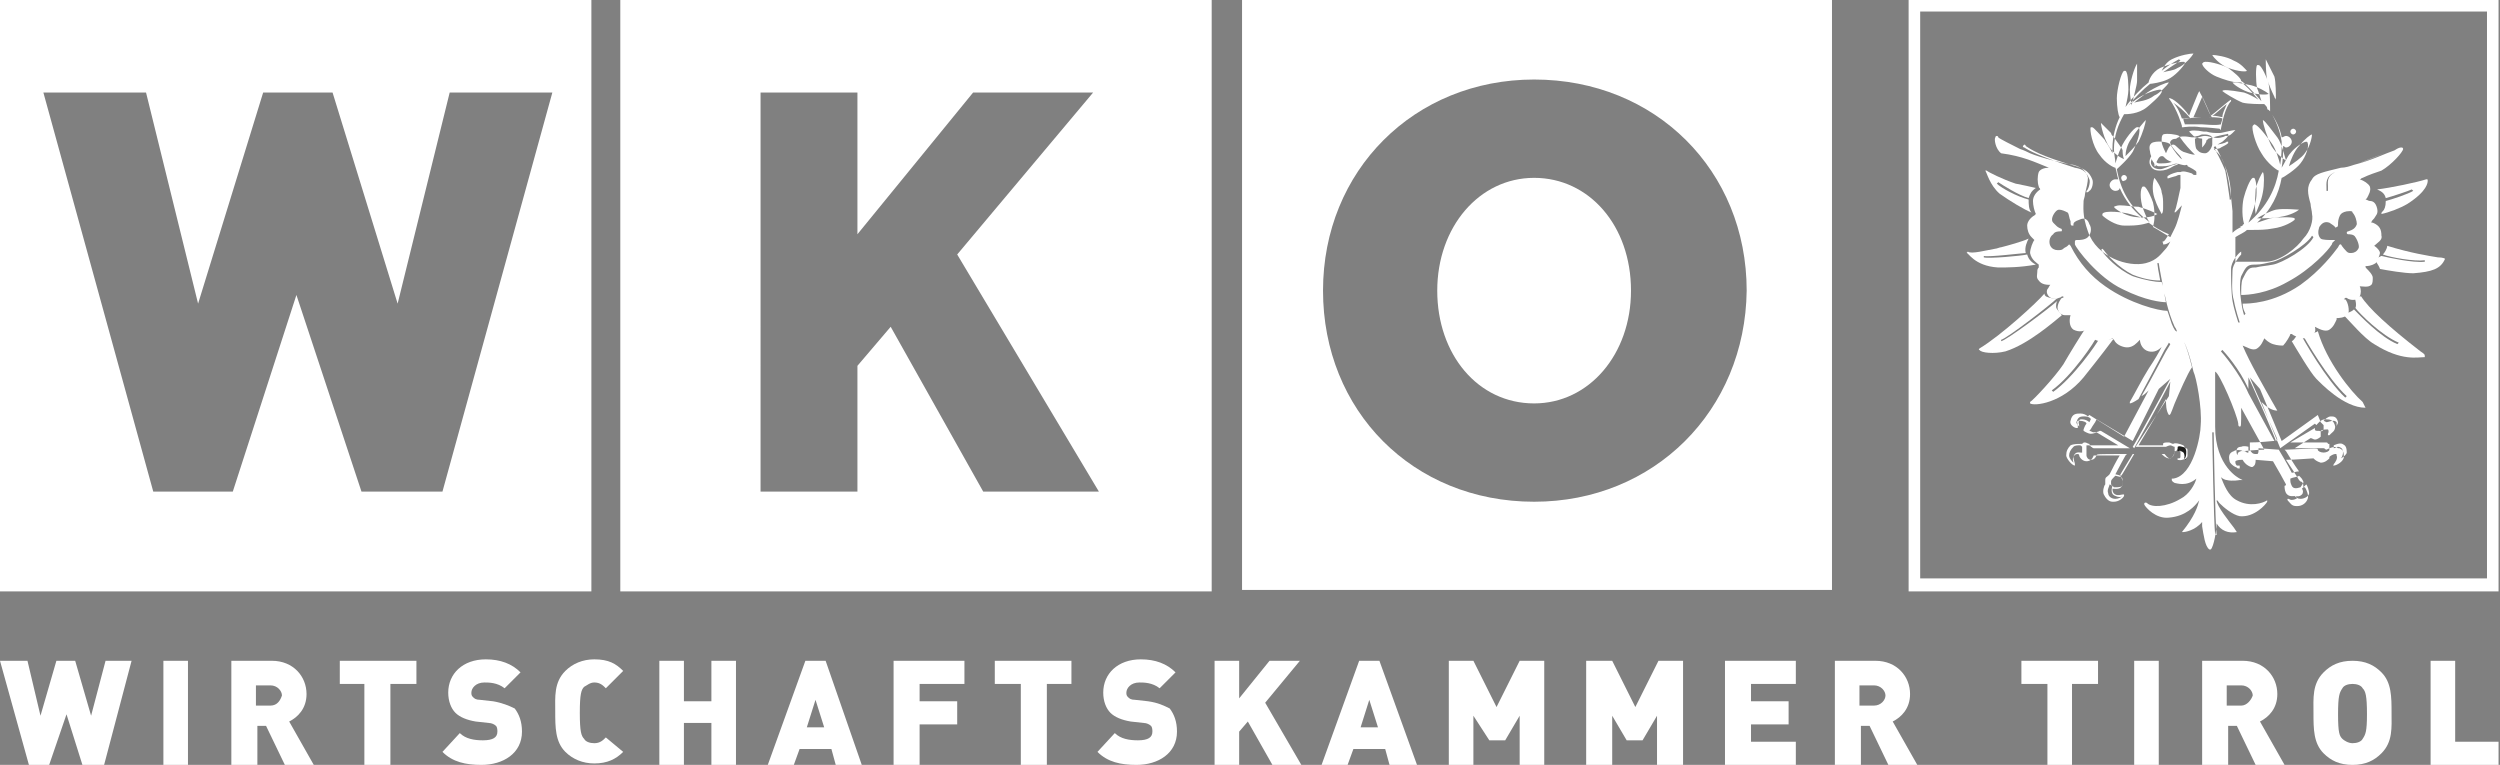 <?xml version="1.0" encoding="utf-8"?>
<!-- Generator: Adobe Illustrator 26.2.1, SVG Export Plug-In . SVG Version: 6.00 Build 0)  -->
<svg version="1.1" id="Ebene_1" xmlns="http://www.w3.org/2000/svg" xmlns:xlink="http://www.w3.org/1999/xlink" x="0px" y="0px"
	 viewBox="0 0 172.9 52.9" enable-background="new 0 0 172.9 52.9" xml:space="preserve">
<rect x="0" y="0" width="172.9" height="52.9" fill="#808080" stroke="none"/>
<g>
	<polygon fill="#FFFFFF" points="6.3,49.5 5.2,45.7 3.9,45.7 2.8,49.5 1.9,45.7 0,45.7 2,52.9 3.4,52.9 4.6,49.4 5.7,52.9 7.2,52.9 
		9.1,45.7 7.3,45.7 	"/>
	<polygon fill="#FFFFFF" points="11.3,52.9 13,52.9 13,45.7 11.3,45.7 	"/>
	<path fill="#FFFFFF" d="M18.7,48.8h-1v-1.4h1c0.5,0,0.8,0.4,0.8,0.7C19.4,48.4,19.2,48.8,18.7,48.8L18.7,48.8z M20,49.9
		c0.6-0.3,1.2-0.9,1.2-1.9c0-1.2-0.9-2.3-2.4-2.3H16v7.2h1.8v-2.7h0.6l1.3,2.7h2L20,49.9L20,49.9z"/>
	<polygon fill="#FFFFFF" points="23.5,47.3 25.2,47.3 25.2,52.9 27,52.9 27,47.3 28.8,47.3 28.8,45.7 23.5,45.7 	"/>
	<path fill="#FFFFFF" d="M34.1,48.5l-0.9-0.1c-0.3,0-0.4-0.1-0.5-0.2c-0.1-0.1-0.1-0.2-0.1-0.3c0-0.3,0.3-0.7,0.9-0.7
		c0.3,0,0.9,0,1.4,0.4l1.1-1.1c-0.6-0.6-1.4-0.9-2.4-0.9c-1.6,0-2.6,1-2.6,2.3c0,0.6,0.2,1.1,0.5,1.4c0.3,0.3,0.8,0.5,1.4,0.6
		l0.9,0.1c0.2,0,0.4,0.1,0.5,0.2c0.1,0.1,0.1,0.3,0.1,0.4c0,0.4-0.3,0.6-1,0.6c-0.6,0-1.2-0.1-1.6-0.5L30.6,52
		c0.7,0.7,1.6,0.9,2.7,0.9c1.5,0,2.8-0.8,2.8-2.3c0-0.7-0.2-1.2-0.5-1.6C35.2,48.8,34.7,48.6,34.1,48.5L34.1,48.5z"/>
	<path fill="#FFFFFF" d="M41.1,47.2c0.4,0,0.6,0.2,0.8,0.4l1.2-1.2c-0.5-0.5-1-0.8-2-0.8c-0.8,0-1.5,0.3-2,0.8
		c-0.8,0.8-0.7,1.8-0.7,2.8c0,1.1,0,2.1,0.7,2.8c0.5,0.5,1.2,0.8,2,0.8c0.9,0,1.5-0.3,2-0.8l-1.2-1c-0.2,0.2-0.4,0.4-0.8,0.4
		c-0.3,0-0.6-0.1-0.7-0.3c-0.2-0.2-0.3-0.5-0.3-1.8s0.1-1.6,0.3-1.8C40.6,47.4,40.8,47.2,41.1,47.2L41.1,47.2z"/>
	<polygon fill="#FFFFFF" points="49.2,48.5 47.3,48.5 47.3,45.7 45.6,45.7 45.6,52.9 47.3,52.9 47.3,50 49.2,50 49.2,52.9 
		50.9,52.9 50.9,45.7 49.2,45.7 	"/>
	<path fill="#FFFFFF" d="M55.8,50.3l0.6-1.9l0.6,1.9H55.8L55.8,50.3z M57.1,45.7h-1.4l-2.6,7.2h1.8l0.4-1.1h2.2l0.3,1.1h1.8
		L57.1,45.7L57.1,45.7z"/>
	<polygon fill="#FFFFFF" points="61.8,52.9 63.6,52.9 63.6,50.1 66.2,50.1 66.2,48.5 63.6,48.5 63.6,47.3 66.7,47.3 66.7,45.7 
		61.8,45.7 	"/>
	<polygon fill="#FFFFFF" points="68.8,47.3 70.6,47.3 70.6,52.9 72.4,52.9 72.4,47.3 74.1,47.3 74.1,45.7 68.8,45.7 	"/>
	<path fill="#FFFFFF" d="M79.4,48.5l-0.9-0.1c-0.3,0-0.4-0.1-0.5-0.2c-0.1-0.1-0.1-0.2-0.1-0.3c0-0.3,0.3-0.7,0.9-0.7
		c0.3,0,0.9,0,1.4,0.4l1.1-1.1c-0.6-0.6-1.4-0.9-2.4-0.9c-1.6,0-2.6,1-2.6,2.3c0,0.6,0.2,1.1,0.5,1.4c0.3,0.3,0.8,0.5,1.4,0.6
		l0.9,0.1c0.2,0,0.4,0.1,0.5,0.2c0.1,0.1,0.1,0.3,0.1,0.4c0,0.4-0.3,0.6-1,0.6c-0.6,0-1.2-0.1-1.6-0.5L75.9,52
		c0.7,0.7,1.6,0.9,2.7,0.9c1.5,0,2.8-0.8,2.8-2.3c0-0.7-0.2-1.2-0.5-1.6C80.5,48.8,80.1,48.6,79.4,48.5L79.4,48.5z"/>
	<polygon fill="#FFFFFF" points="89.9,45.7 87.8,45.7 85.7,48.3 85.7,45.7 84,45.7 84,52.9 85.7,52.9 85.7,50.6 86.3,49.9 88,52.9 
		90,52.9 87.5,48.6 	"/>
	<path fill="#FFFFFF" d="M94.1,50.3l0.6-1.9l0.6,1.9H94.1L94.1,50.3z M95.4,45.7H94l-2.6,7.2h1.8l0.4-1.1h2.2l0.3,1.1H98L95.4,45.7
		L95.4,45.7z"/>
	<polygon fill="#FFFFFF" points="103.5,48.9 101.9,45.7 100.2,45.7 100.2,52.9 101.9,52.9 101.9,49.5 103,51.2 104.1,51.2 
		105.1,49.5 105.1,52.9 106.8,52.9 106.8,45.7 105.1,45.7 	"/>
	<polygon fill="#FFFFFF" points="113.1,48.9 111.5,45.7 109.7,45.7 109.7,52.9 111.5,52.9 111.5,49.5 112.5,51.2 113.6,51.2 
		114.6,49.5 114.6,52.9 116.4,52.9 116.4,45.7 114.7,45.7 	"/>
	<polygon fill="#FFFFFF" points="119.3,52.9 124.2,52.9 124.2,51.3 121.1,51.3 121.1,50.1 123.7,50.1 123.7,48.5 121.1,48.5 
		121.1,47.3 124.2,47.3 124.2,45.7 119.3,45.7 	"/>
	<path fill="#FFFFFF" d="M129.6,48.8h-1v-1.4h1c0.5,0,0.8,0.4,0.8,0.7C130.4,48.4,130.1,48.8,129.6,48.8L129.6,48.8z M130.9,49.9
		c0.6-0.3,1.2-0.9,1.2-1.9c0-1.2-0.9-2.3-2.4-2.3h-2.8v7.2h1.8v-2.7h0.6l1.3,2.7h2L130.9,49.9L130.9,49.9z"/>
	<polygon fill="#FFFFFF" points="139.8,47.3 141.6,47.3 141.6,52.9 143.3,52.9 143.3,47.3 145.1,47.3 145.1,45.7 139.8,45.7 	"/>
	<polygon fill="#FFFFFF" points="147.6,52.9 149.3,52.9 149.3,45.7 147.6,45.7 	"/>
	<path fill="#FFFFFF" d="M155,48.8h-1v-1.4h1c0.5,0,0.8,0.4,0.8,0.7C155.7,48.4,155.4,48.8,155,48.8L155,48.8z M156.3,49.9
		c0.6-0.3,1.2-0.9,1.2-1.9c0-1.2-0.9-2.3-2.4-2.3h-2.8v7.2h1.8v-2.7h0.6l1.3,2.7h2L156.3,49.9L156.3,49.9z"/>
	<path fill="#FFFFFF" d="M163.4,51.1c-0.1,0.2-0.4,0.3-0.7,0.3s-0.6-0.2-0.7-0.3c-0.2-0.2-0.3-0.4-0.3-1.7s0.1-1.5,0.3-1.8
		c0.1-0.2,0.4-0.3,0.7-0.3s0.6,0.1,0.7,0.3c0.2,0.2,0.3,0.5,0.3,1.8C163.7,50.6,163.6,50.8,163.4,51.1L163.4,51.1z M164.7,46.5
		c-0.5-0.5-1.1-0.8-2-0.8s-1.5,0.3-2,0.8c-0.8,0.8-0.7,1.8-0.7,2.8c0,1.1,0,2.1,0.7,2.8c0.5,0.5,1.1,0.8,2,0.8s1.5-0.3,2-0.8
		c0.8-0.8,0.7-1.8,0.7-2.8C165.4,48.2,165.4,47.2,164.7,46.5L164.7,46.5z"/>
	<polygon fill="#FFFFFF" points="169.8,45.7 168.1,45.7 168.1,52.9 172.8,52.9 172.8,51.3 169.8,51.3 	"/>
	<g>
		<g>
			<defs>
				<rect id="SVGID_1_" width="172.8" height="52.9"/>
			</defs>
			<clipPath id="SVGID_00000068664459333429224670000006987375871252432570_">
				<use xlink:href="#SVGID_1_"  overflow="visible"/>
			</clipPath>
			<path clip-path="url(#SVGID_00000068664459333429224670000006987375871252432570_)" fill="#1D1D1B" d="M151,31.3
				c0.1,0.1,0.1,0.4,0,0.5l0,0c0.1,0,0.2,0,0.2-0.1s0.1-0.2,0.1-0.4c0-0.1-0.1-0.3-0.1-0.3c-0.2-0.1-0.5-0.2-0.6-0.1l0,0
				c0,0.1,0,0.2,0,0.3h0.1C150.7,31.1,150.9,31.2,151,31.3L151,31.3z"/>
		</g>
		<g>
			<defs>
				<rect id="SVGID_00000039835288714628432750000013496655904086800044_" width="172.8" height="52.9"/>
			</defs>
			<clipPath id="SVGID_00000031885622210374761510000012119582962721621671_">
				<use xlink:href="#SVGID_00000039835288714628432750000013496655904086800044_"  overflow="visible"/>
			</clipPath>
			<path clip-path="url(#SVGID_00000031885622210374761510000012119582962721621671_)" fill="#FFFFFF" d="M172,40h-39.2V0.8H172V40
				L172,40z M132,0v40.9h40.8V0H132L132,0z"/>
		</g>
	</g>
	<path fill="#FFFFFF" d="M30.6,34H25l-4.5-13.6L16.1,34h-5.5L3,6.4h7.1L13.7,21l4.5-14.6H23L27.5,21l3.6-14.6h7.1L30.6,34L30.6,34z
		 M0,0v40.9h40.9V0H0L0,0z"/>
	<path fill="#FFFFFF" d="M68,34l-6.4-11.4l-2.3,2.7V34h-6.7V6.4h6.7v9.8l8-9.8h8.3l-9.4,11.2L76,34H68L68,34z M42.9,0v40.9h40.9V0
		H42.9L42.9,0z"/>
	<path fill="#FFFFFF" d="M106.1,34.7c-8.4,0-14.6-6.3-14.6-14.6s6.3-14.6,14.6-14.6c8.4,0,14.7,6.3,14.7,14.6
		C120.7,28.4,114.4,34.7,106.1,34.7L106.1,34.7z M85.9,0v40.8h40.8V0H85.9L85.9,0z"/>
	<path fill="#FFFFFF" d="M106.1,27.9c3.8,0,6.7-3.4,6.7-7.8c0-4.5-2.9-7.8-6.7-7.8c-3.8,0-6.7,3.4-6.7,7.8S102.2,27.9,106.1,27.9
		L106.1,27.9z"/>
	<path fill="#FFFFFF" d="M164.4,13.1c0.2,0.1,0.5,0.2,0.6,0.6c0.4-0.1,1.6-0.5,1.8-0.6l0.1,0.1c-0.3,0.2-1.5,0.6-1.9,0.7
		c0,0.4-0.1,0.6-0.2,0.7c-0.1,0.1-0.1,0.1-0.1,0.2c0.5-0.1,1.3-0.4,1.8-0.7c1.4-0.9,1.4-1.5,1.4-1.6s0-0.1-0.1-0.1l0,0l0,0
		C167.2,12.6,165.3,13,164.4,13.1C164.4,13,164.4,13,164.4,13.1L164.4,13.1z"/>
	<path fill="#FFFFFF" d="M167.4,24.3c-2.2-1.7-3.6-3-4.1-3.8c-0.2,0-0.3,0-0.5-0.1c0.1,0.3,0.2,0.7,0.1,0.9c0.3,0.4,1.8,1.9,3,2.4
		l-0.1,0.1c-1.2-0.5-2.6-2-3-2.4c-0.2,0.2-0.6,0.3-0.8,0.3c0.5,0.5,1.5,1.7,2.2,2.1c1.9,1.2,3,0.9,3.5,0.9l0,0l0,0
		C167.7,24.5,167.7,24.5,167.4,24.3L167.4,24.3z"/>
	<path fill="#FFFFFF" d="M160.3,22.9c-0.1,0.1-0.3,0.1-0.4,0.2c-0.3,0.1-0.6-0.1-0.8-0.2c0.4,0.7,1.9,3.3,3.2,4.5l-0.1,0.1
		c-1.3-1.2-2.9-4-3.2-4.6c-0.1,0.2-0.3,0.6-0.5,0.7c0.3,0.5,1.3,2.2,1.7,2.6c0.3,0.3,1.9,2,3.4,2l0,0l0,0c0,0,0,0-0.2-0.4
		C162.6,27.1,160.9,25,160.3,22.9L160.3,22.9z"/>
	<path fill="#FFFFFF" d="M164.8,17.6c0.5,0.2,2.2,0.5,2.9,0.4v0.1c-0.8,0.1-2.6-0.3-3-0.4c-0.2,0.1-0.4,0.2-0.5,0.2
		c0.1,0.2,0.3,0.4,0.4,0.7c0.5,0.1,1.7,0.3,2.3,0.3c1.3-0.1,1.9-0.3,2.2-1l0,0l0,0c0,0-0.1-0.1-0.5-0.1c-0.6-0.1-1.9-0.3-3.5-0.8
		C165.1,17.2,164.9,17.5,164.8,17.6L164.8,17.6z"/>
	<path fill="#FFFFFF" d="M138.3,13.4c0.7,0.5,1.7,1.1,2.2,1.3c-0.2-0.2-0.2-0.6-0.2-0.9l0,0c-0.8-0.2-1.9-0.8-2.2-1.1l0.1-0.1
		c0.3,0.2,1.4,0.9,2.1,1.1c0.1-0.3,0.2-0.5,0.5-0.7c-0.4-0.1-0.9-0.2-1.4-0.3c-0.9-0.3-1.9-0.8-2-0.9l0,0h-0.1l0,0
		C137.4,11.9,137.6,12.8,138.3,13.4L138.3,13.4z"/>
	<path fill="#FFFFFF" d="M138.2,18.5c0.6,0,1.5,0,2.6-0.2c-0.2-0.1-0.5-0.3-0.6-0.7c-0.4,0.1-2.7,0.3-3,0.2v-0.1
		c0.3,0.1,2.7-0.2,2.9-0.2c-0.1-0.4,0.1-0.8,0.2-1c-0.4,0.2-1.5,0.5-1.9,0.6c-0.1,0-0.3,0.1-0.4,0.1c-0.6,0.1-1.7,0.4-1.9,0.2l0,0
		l-0.1,0.1l0,0C136.1,17.4,136.5,18.4,138.2,18.5L138.2,18.5z"/>
	<path fill="#FFFFFF" d="M144.1,26.1c1.2-1.5,1.8-2.3,2.1-2.7c-0.3,0.1-0.7,0.1-1,0c-0.2,0.4-1.8,2.7-3.2,3.7l-0.1-0.1
		c1.4-1,3-3.4,3.1-3.7c-0.2-0.1-0.4-0.3-0.7-0.7c-0.4,0.6-1.2,1.9-1.6,2.6c-0.6,0.9-2.1,2.5-2.3,2.6l0,0v0.1l0,0
		C140.7,28.1,142.6,27.9,144.1,26.1L144.1,26.1z"/>
	<path fill="#FFFFFF" d="M151,10.5c-0.2-0.1-0.3-0.2-0.4-0.3c-0.1-0.1-0.2-0.2-0.3-0.2l0,0c-0.3,0-0.4,0.4-0.5,0.6l0,0
		c-0.1-0.2-0.3-0.6-0.3-0.8c0-0.3,0-0.4,0.1-0.5c0.2-0.1,1,0,1.1,0.1c0.4,0.6,0.8,1,1.1,1.3C151.6,10.7,151.3,10.6,151,10.5
		L151,10.5z M155,17.6c-0.1,0.1-0.6,0.7-0.6,1.1c0,0.5-0.1,1.5,0.1,2.1c0.1,0.6,0.4,1.5,0.4,1.5h-0.1c0,0-0.3-0.9-0.4-1.5
		c-0.1-0.6-0.1-1.7-0.1-2.2s0.5-1.1,0.7-1.2L155,17.6L155,17.6z M164.9,10.6c0,0-1.2,0.5-1.8,0.7c-0.1,0-0.2,0.1-0.3,0.1
		c-0.4,0.1-0.7,0.2-1.3,0.5s-0.5,0.7-0.5,1c0,0.1,0,0.2,0,0.3h-0.1c0-0.1,0-0.1,0-0.2c0-0.3-0.1-0.8,0.6-1.1
		c0.6-0.3,0.9-0.4,1.3-0.5c0.1,0,0.2-0.1,0.3-0.1C163.6,11.1,164.9,10.6,164.9,10.6L164.9,10.6L164.9,10.6z M155,19.1
		c0.3-0.6,0.4-0.8,0.9-0.8h0.1c0.4,0,0.7-0.1,1.2-0.2s2.3-1.1,2.7-1.8l0.1,0.1c-0.4,0.8-2.2,1.8-2.8,1.9c-0.5,0.1-0.8,0.1-1.2,0.2
		h-0.1c-0.4,0-0.5,0.2-0.8,0.8c-0.1,0.2-0.1,0.7-0.1,1.1c0.5,0,1.8-0.1,3.2-0.9c1.7-0.9,2.9-2.3,3-2.5c0.1-0.1,0.1-0.2,0.1-0.2
		l0.2-0.2h-0.2c-0.2,0-0.7,0-0.8-0.1c-0.2-0.2-0.2-0.5-0.1-0.8c0.2-0.3,0.4-0.4,0.7-0.3c0.3,0.2,0.3,0.2,0.4,0.3c0,0.1,0.1,0,0.1,0
		c0.1,0,0.1-0.1,0.1-0.3s0.1-0.5,0.2-0.6c0.1-0.1,0.3-0.2,0.6-0.2l0,0c0.1,0,0.2,0,0.2,0.1c0.2,0.2,0.3,0.6,0.3,0.8
		c-0.1,0.3-0.3,0.4-0.6,0.5c0,0-0.1,0-0.1,0.1s0.1,0.1,0.1,0.1c0.1,0,0.4,0,0.5,0.2c0.2,0.3,0.3,0.7,0.2,0.8
		c-0.1,0.2-0.3,0.3-0.5,0.3c-0.1,0-0.2,0-0.3-0.1c-0.3-0.3-0.4-0.5-0.4-0.5l0,0l0,0c-0.1,0-0.1,0-0.2,0.2c-0.3,0.4-1.2,1.6-2.6,2.6
		c-1.9,1.3-3.6,1.3-4,1.3c0,0.3,0.1,0.5,0.2,0.7l-0.1,0.1C155,21.2,154.8,19.7,155,19.1L155,19.1z M151.8,9.6c0,0,0.4-0.2,0.7-0.2
		c0.2,0,0.6,0.1,0.5,0.2c0,0,0,0.2,0,0.4c0,0.1-0.2,0.6-0.5,0.6c-0.4,0-0.5-0.2-0.6-0.3C151.8,10.1,151.8,9.6,151.8,9.6L151.8,9.6z
		 M153.1,10.2l0.1-0.1c0.1,0.1,0.6,1.1,0.8,1.7c0.2,0.6,0.3,1.2,0.3,2l0,0h-0.1v-0.1c-0.1-0.7-0.2-1.4-0.3-1.9
		C153.7,11.3,153.2,10.3,153.1,10.2L153.1,10.2z M153,29.9h0.1c0,0.6,0.1,6.2,0.2,7.1l0,0h-0.1C153.1,36.1,153,30.4,153,29.9
		L153,29.9z M154.8,31.3c0,0-0.1,0.1,0,0.2l-0.1-0.1c-0.1-0.4,0.1-0.5,0.3-0.5c0.2-0.1,0.5,0,0.5,0c0,0.1,0,0.2,0,0.4c0,0,0,0-0.1,0
		C155.2,31.1,154.9,31.2,154.8,31.3L154.8,31.3z M159.1,33.7L159.1,33.7L159.1,33.7c-0.3,0.1-0.5,0.1-0.6-0.1
		c-0.1-0.2-0.1-0.3-0.1-0.4v-0.1l0,0l0,0c0.2-0.1,0.5-0.1,0.6-0.2l0,0l0.1,0.1c0.1,0.1,0.1,0.1,0.2,0.3c0,0.1,0,0.1,0,0.1
		L159.1,33.7L159.1,33.7z M159.7,34.1c0,0.2-0.3,0.4-0.6,0.4c-0.2,0-0.3-0.1-0.4-0.2l0,0c0.1,0,0.3,0.1,0.5-0.1
		c0.1-0.1,0.1-0.3,0-0.4l0.3-0.3C159.6,33.6,159.7,34,159.7,34.1L159.7,34.1z M162,30.7L162,30.7c0.2,0.1,0.3,0.2,0.3,0.6
		c0,0.1-0.2,0.3-0.4,0.4c0.1-0.1,0.2-0.4,0.1-0.6c0-0.1-0.2-0.2-0.3-0.2s-0.2,0.1-0.3,0.1c0-0.1,0-0.1,0-0.2l0,0l0,0
		C161.4,30.8,161.8,30.6,162,30.7L162,30.7z M160.5,29.2L160.5,29.2l0.2,0.2l0,0c0,0.1,0,0.2,0,0.3c0,0-0.1,0.2-0.3,0.1
		c-0.2,0-0.3,0-0.3-0.1v-0.1l-1.7,1h0.2c0.1,0,1.7,0,1.8,0s0.1,0,0.2,0c0.1,0,0.2,0,0.3,0c0,0,0.1,0,0.1,0.1c0,0,0,0,0.1,0
		c0,0,0,0,0,0.1s0,0.2,0,0.3l0,0c0,0.1-0.2,0.2-0.4,0.2s-0.4-0.1-0.4-0.2s0-0.1-2.2,0H158l0.1,0.1c0,0,0.6,1,0.9,1.4
		c-0.2,0-0.4,0.1-0.5,0.1c-0.1-0.2-0.3-0.6-0.9-1.6l0,0l-1.4-0.1v0.1c0,0.1,0,0.3-0.1,0.3c0,0,0,0-0.1,0c-0.2,0-0.3-0.1-0.4-0.3l0,0
		c0,0,0-0.3,0-0.5c0.2,0,0.6,0,1.6-0.1h0.1l-1.8-3.3l0,0l0,0c-0.6-1.4-1.8-2.8-1.9-2.9l0.1-0.1c0.1,0.1,1.2,1.3,1.8,2.7v-0.8
		c0.4,0.8,1.9,4.3,1.9,4.4l0.1-0.1c0-0.1-1.5-3.3-1.9-4.3l0.7,0.8l1.5,3.6l2.5-1.8L160.5,29.2L160.5,29.2z M161.7,29.2
		c0,0.1-0.1,0.2-0.1,0.3c0-0.1,0-0.2,0-0.3c0,0-0.1-0.1-0.2-0.1c-0.2,0-0.4,0.1-0.5,0.1l-0.2-0.1c0.1-0.1,0.3-0.3,0.5-0.3
		C161.4,28.8,161.6,28.8,161.7,29.2L161.7,29.2z M151.4,9.1c0.1-0.1,0.5-0.1,1,0h0.2c0.3,0.1,0.6,0.1,0.9,0.1c0.2,0,0.8-0.2,1.1-0.2
		c-0.1,0.1-0.1,0.1-0.2,0.2c-0.2,0.2-0.3,0.2-0.4,0.2c0,0,0,0-0.1,0c-0.1,0.1-0.6,0.2-0.8,0.1c-0.1,0-0.1,0-0.2-0.1
		c-0.2-0.1-0.3-0.1-0.5-0.1h-0.1c-0.1,0-0.2,0.1-0.3,0.1s-0.2,0.1-0.3,0C151.6,9.3,151.4,9.1,151.4,9.1L151.4,9.1z M147.7,30.9h0.1
		c1.9,0,1.9,0,2,0l0,0l0,0l0,0c0,0,0.2-0.1,0.3-0.1s0.2,0.1,0.3,0.1l0,0c0,0.1,0,0.4,0,0.4l0,0c-0.1,0.2-0.1,0.3-0.3,0.4
		c-0.2,0-0.3-0.2-0.4-0.3l0,0h-2.1l0,0c-0.6,1-0.8,1.4-0.9,1.5l-0.4-0.1c0.2-0.4,0.7-1.3,0.7-1.3l0.1-0.1H147c-2,0-2,0-2,0.1
		c-0.1,0.2-0.2,0.3-0.4,0.3s-0.3-0.2-0.3-0.3l0,0c0-0.1,0-0.5,0-0.6v-0.1l0,0h0.1c0.1,0,0.2,0,0.2,0.1c0.1,0,0.1,0.1,0.2,0.1
		c0.1,0,2.1,0,2.2,0h0.3l-2-1.2h-0.1l0,0c0,0-0.1,0.1-0.4,0.1c-0.1,0-0.2-0.1-0.3-0.1c0.1-0.1,0.2-0.3,0.2-0.3l0,0l0,0l0.2-0.3l0,0
		L145,29l2.5,1.5l1.8-3.6l0.8-0.7c-0.4,0.8-2.5,4.6-2.6,4.7l0.1,0.1c0,0,2-3.6,2.5-4.6l-0.1,1L147.7,30.9L147.7,30.9z M146.8,33.5
		c0,0.2-0.3,0.2-0.5,0.2h-0.1l0,0l0,0l-0.2-0.2l0,0c0-0.1,0-0.1,0-0.2c0-0.1,0.1-0.2,0.2-0.3l0.1-0.1l0,0l0.4,0.1l0,0l0,0
		C146.7,33.1,146.9,33.2,146.8,33.5L146.8,33.5z M146.3,34.3c0.2,0.1,0.4,0.1,0.5,0c-0.1,0.1-0.3,0.2-0.5,0.2
		c-0.3,0-0.5-0.2-0.5-0.4c-0.1-0.2,0.1-0.5,0.1-0.6l0.2,0.1C146,33.9,146,34.2,146.3,34.3L146.3,34.3z M144,29c-0.1,0-0.2,0-0.2,0.1
		c-0.1,0.1,0,0.2,0,0.4c-0.1-0.1-0.2-0.2-0.2-0.3c0.1-0.3,0.2-0.4,0.5-0.4h0.1c0.2,0,0.4,0.1,0.4,0.2l-0.1,0.2
		C144.4,29.1,144.2,29,144,29L144,29z M144.5,13.2c-0.1,0.1-0.1,0.1-0.2,0.1v-0.1c0.1,0,0.3-0.6,0.2-0.8c-0.2-0.5-0.4-0.7-1-0.8
		c-2.5-0.8-3.2-1.2-3.5-1.4c0,0-0.1,0-0.1-0.1L140,10c0,0,0.1,0,0.1,0.1c0.3,0.2,1,0.7,3.5,1.4c0.6,0.2,0.9,0.4,1.1,0.9
		C144.8,12.6,144.7,13.1,144.5,13.2L144.5,13.2z M147.6,15c-0.7-0.1-1.4-0.6-1.4-0.7c0,0,0.2-0.1,0.4-0.1c0.4,0,0.9,0.1,1.3,0.1
		c0.7,0.2,1.1,0.4,1.3,0.5C148.9,15,148.4,15.1,147.6,15L147.6,15z M149.6,14.4c0,0.1,0,0.3-0.1,0.4c-0.1-0.2-0.3-0.5-0.5-1.1
		s-0.1-1.2,0-1.4c0.1,0.1,0.5,0.7,0.5,1c0.1,0.3,0.1,0.6,0.1,0.8C149.6,14.2,149.6,14.3,149.6,14.4L149.6,14.4z M146.7,12.3
		c0-0.1,0.1-0.2,0.2-0.2c0.1,0,0.2,0.1,0.2,0.2c0,0.1-0.1,0.2-0.2,0.2C146.8,12.6,146.7,12.4,146.7,12.3L146.7,12.3z M145.9,10.2
		c-0.4-0.6-0.6-1.5-0.6-1.7c0.1,0.1,0.5,0.5,0.7,0.7c0,0.1,0.1,0.2,0.2,0.3c0.2,0.3,0.6,0.8,0.6,0.9c0,0.1,0,0.4,0.1,0.6
		C146.6,10.9,146.2,10.6,145.9,10.2L145.9,10.2z M148.4,8.3c0,0.2-0.2,0.9-0.5,1.5c-0.2,0.3-0.7,0.8-0.9,1c0-0.3,0.1-0.8,0.4-1.2
		C147.7,9.1,148.3,8.4,148.4,8.3L148.4,8.3z M150,5.7c-0.1,0.2-0.7,0.8-1,0.9c-0.5,0.4-1.1,0.4-1.4,0.5c0.1-0.1,0.5-0.4,0.9-0.7
		C149.1,6,149.8,5.7,150,5.7L150,5.7z M147.8,5.6c0,0.3-0.3,1.3-0.3,1.4c0,0.1-0.1,0.2-0.1,0.3c0-0.2-0.1-0.7-0.1-1.1
		c0-0.5,0.3-1.5,0.5-1.8C147.8,4.6,147.8,5.2,147.8,5.6L147.8,5.6z M151.7,3.7c-0.1,0.2-0.6,0.8-1.1,1c-0.3,0.2-0.7,0.2-1,0.3
		c0.7-0.5,1.2-0.8,1.2-0.8l-0.1-0.1c0,0-0.6,0.3-1.2,0.8c0.1-0.2,0.3-0.6,0.7-0.8C150.8,3.8,151.5,3.7,151.7,3.7L151.7,3.7
		L151.7,3.7z M156,14.8c-0.1-0.6,0-1.4,0-1.7c0.1-0.5,0.4-1.1,0.5-1.2c0.1,0.1,0.1,0.9,0,1.4C156.4,13.9,156.1,14.5,156,14.8
		L156,14.8z M159,14.5c-0.1,0.1-0.6,0.4-1.3,0.5c-0.5,0.1-1.2,0.1-1.6,0.1c0.3-0.2,0.9-0.5,1.3-0.6C158,14.4,158.8,14.5,159,14.5
		L159,14.5z M157.1,10.1c-0.3-0.6-0.6-1.5-0.6-1.8c0.2,0.1,0.6,0.7,1,1.2c0.3,0.4,0.5,1.3,0.6,1.6C157.9,11,157.4,10.6,157.1,10.1
		L157.1,10.1z M155.6,6.4c-0.4-0.1-1.1-0.5-1.2-0.7c0.1,0,0.4,0,1.3,0.2c0.4,0.1,1,0.4,1.2,0.6C156.6,6.6,156,6.5,155.6,6.4
		L155.6,6.4z M157.4,6.9c0-0.1-0.1-0.1-0.1-0.2l0,0l0,0c-0.2-0.4-0.4-0.9-0.5-1.2c-0.1-0.4-0.1-1.2-0.1-1.4c0.1,0.2,0.4,0.8,0.6,1.2
		C157.4,5.7,157.4,6.5,157.4,6.9L157.4,6.9z M158.8,9.1c0,0.1-0.1,0.2-0.2,0.2c-0.1,0-0.2-0.1-0.2-0.2c0-0.1,0.1-0.2,0.2-0.2
		C158.7,8.9,158.8,9,158.8,9.1L158.8,9.1z M159.9,9.3c0,0.1-0.1,0.8-0.5,1.3c-0.2,0.3-0.8,0.7-1.1,0.9c0.1-0.4,0.4-1.1,0.7-1.4
		C159.4,9.6,159.8,9.3,159.9,9.3L159.9,9.3z M153.9,4.6c-0.4-0.2-0.8-0.6-0.9-0.8c0.2,0,1,0.1,1.5,0.4c0.5,0.2,0.8,0.6,0.9,0.7
		C155.3,5,154.5,4.9,153.9,4.6L153.9,4.6z M150.6,30.9L150.6,30.9c0.1-0.1,0.4,0,0.6,0.1c0.1,0,0.1,0.2,0.1,0.3c0,0.2,0,0.3-0.1,0.4
		s-0.2,0.1-0.2,0.1l0,0c0.1-0.1,0.1-0.4,0-0.5s-0.3-0.1-0.4-0.1c0,0,0,0-0.1,0C150.6,31.1,150.6,31,150.6,30.9L150.6,30.9z
		 M144,30.9c0,0.2,0,0.3,0,0.4h-0.1c-0.1,0-0.4-0.1-0.5,0.3c-0.1,0.2,0,0.3,0,0.4c-0.1-0.1-0.3-0.3-0.3-0.5s0.1-0.4,0.3-0.6
		c0.1-0.1,0.3-0.1,0.4-0.1C143.9,30.8,143.9,30.8,144,30.9C144,30.8,144,30.8,144,30.9L144,30.9L144,30.9z M141.7,11.6
		c-0.3,0-0.6,0.1-0.7,0.3c-0.1,0.3-0.1,0.7,0,1c0,0.1,0.1,0.1,0.1,0.2l0,0l0,0c-0.3,0.2-0.5,0.5-0.5,0.8s0.1,0.7,0.2,0.9l-0.1,0.1
		l0,0c-0.2,0.1-0.5,0.4-0.5,0.7s0.1,0.6,0.3,0.8l0.1,0.1l0,0l0.1,0.1c-0.1,0.1-0.3,0.6-0.3,0.9c0.1,0.5,0.5,0.7,0.6,0.8v0.1v0.1l0,0
		c-0.1,0.1-0.1,0.2-0.1,0.3c0,0.2-0.1,0.4,0.1,0.6c0.2,0.3,0.6,0.3,0.8,0.3l0,0c-0.1,0.1-0.1,0.2-0.2,0.3l0,0
		c-0.1,0.2,0,0.4,0.1,0.5c0.2,0.2,0.5,0.2,0.7,0.1c0.1,0,0.2-0.1,0.2-0.1l0,0l0,0l0,0c0.1,0,0.1,0,0.1,0v0.1h-0.1
		c-0.1,0.1-0.3,0.4-0.3,0.7c0,0.1,0.1,0.3,0.2,0.4l0,0l0,0c0.1,0,0.1,0.1,0.3,0.1s0.3,0,0.4,0c-0.1,0.3-0.1,0.8,0.2,1
		c0.4,0.2,0.7,0.1,0.9,0l0,0c0.2,0.4,0.4,0.6,0.6,0.7c0.4,0.2,0.8,0.1,1.2-0.1l0.1,0.1l0,0c0.1,0.2,0.3,0.4,0.7,0.5s0.7-0.1,0.9-0.3
		c0.1-0.1,0.2-0.2,0.2-0.2c0,0.3,0.2,0.7,0.6,0.8c0.4,0.1,0.7-0.1,0.9-0.3c-0.2,0.4-0.5,0.9-0.9,1.5c-0.5,0.8-1,1.8-1.3,2.3
		c0,0.1,0,0.1,0,0.1c0.1,0,0.3-0.1,0.6-0.3c0.3-0.6,1.4-2.6,1.8-3.4c0.2-0.3,0.3-0.5,0.3-0.5l0.1,0.1c0,0-0.1,0.2-0.3,0.5
		c-0.9,1.7-1.4,2.6-1.7,3.1c0.2-0.1,0.3-0.2,0.5-0.4l-1.7,3.2l-2.4-1.5l-0.1,0.1c-0.1-0.1-0.3-0.2-0.5-0.2c-0.3,0-0.6,0-0.7,0.5
		c-0.1,0.3,0.3,0.5,0.4,0.5h0.1l0,0c0,0,0-0.1,0-0.2s-0.1-0.2,0-0.3c0,0,0,0,0.1,0c0.3,0,0.5,0.1,0.5,0.2c-0.1,0.1-0.2,0.4-0.2,0.4
		v0.1l0,0c0,0,0.3,0.2,0.5,0.2s0.4-0.1,0.4-0.1l1.5,0.9c-0.7,0-1.8,0-1.9,0c0,0-0.1,0-0.1-0.1c-0.1,0-0.2-0.1-0.3-0.1
		s-0.1,0-0.2,0.1h-0.1c-0.2,0-0.5,0-0.7,0.1c-0.2,0.2-0.3,0.4-0.3,0.7c0,0.2,0.4,0.7,0.6,0.7l0,0l0,0v-0.1c0-0.1-0.1-0.3-0.1-0.5
		c0.1-0.2,0.2-0.2,0.3-0.2s0.1,0.1,0.1,0.1l0,0l0,0c0,0.1,0.2,0.4,0.5,0.4c0.2,0,0.4-0.1,0.5-0.4c0.2,0,1.1,0,1.8,0
		c-0.2,0.3-0.6,1.1-0.7,1.3c0,0,0,0-0.1,0.1s-0.2,0.1-0.2,0.3c0,0.1,0,0.2,0,0.2v0.1c-0.1,0.1-0.2,0.5-0.1,0.7
		c0.1,0.2,0.3,0.5,0.6,0.5c0,0,0,0,0.1,0c0.3,0,0.6-0.2,0.7-0.4v-0.1l0,0l0,0h-0.1c-0.1,0-0.3,0.1-0.5,0s-0.2-0.3-0.2-0.4l0,0
		c0.2,0,0.6,0.1,0.7-0.3c0.1-0.4-0.1-0.5-0.2-0.6c0.1-0.2,0.6-1,0.9-1.5h2c0.1,0.1,0.3,0.3,0.5,0.3c0.3,0,0.4-0.3,0.4-0.5
		c0,0,0.1,0,0.2,0c0.1,0,0.2,0,0.2,0.1c0,0,0,0.2,0,0.3c0,0.1-0.1,0.1-0.1,0.1h-0.1v0.1l0,0c0,0,0.3,0.1,0.5-0.1
		c0.1-0.1,0.1-0.3,0.1-0.5c0-0.1-0.1-0.3-0.2-0.4c-0.2-0.1-0.6-0.2-0.7-0.1l0,0c-0.1,0-0.2-0.1-0.3-0.1c-0.2,0-0.4,0-0.4,0.1
		c0,0,0,0,0,0.1c-0.2,0-1.1,0-1.7,0l1.9-3.2c0,0.4,0,0.8,0.2,1.1l0,0l0,0c0.1,0,0.1,0,0.4-0.8c0.3-0.7,0.9-2.1,1.2-2.5
		c-0.2-0.8-0.6-2.3-1.1-2.5c-0.1,0-0.3-0.5-0.3-0.5c-0.1-0.3-0.2-0.6-0.3-0.9l0,0c-0.6,0-2.6-0.5-4.3-1.7c-1-0.7-1.8-1.6-2.4-2.8
		c-0.1-0.1-0.1-0.1-0.1-0.1l0,0l0,0l0,0L143,17c-0.1,0.1-0.2,0.1-0.3,0.2s-0.2,0.1-0.4,0.1s-0.4-0.1-0.5-0.3
		c-0.1-0.2-0.1-0.6,0.2-0.8c0.1-0.2,0.4-0.2,0.5-0.2s0.1,0,0.1-0.1s-0.1-0.1-0.1-0.1c-0.2-0.1-0.2-0.1-0.4-0.3l-0.1-0.1
		c-0.2-0.2,0-0.6,0.2-0.8c0,0,0.1-0.1,0.2-0.1c0.2,0,0.4,0.1,0.6,0.2c0.1,0.1,0.1,0.4,0.2,0.6c0,0.2,0,0.3,0.1,0.3h0.1
		c0,0,0,0,0-0.1s0.1-0.2,0.4-0.3c0.4-0.2,0.6,0,0.7,0.3c0.2,0.3,0.1,0.7-0.1,0.9c-0.2,0.2-0.6,0.2-0.7,0.2c0,0,0,0-0.1,0
		c0,0-0.1,0-0.1,0.1l0,0v0.1c0,0,0,0,0,0.1c0.1,0.3,1.6,2.3,3.3,3.1c1.6,0.8,2.7,0.9,3,0.9c-0.1-0.4-0.1-0.6-0.1-0.6
		c0-0.2-0.1-0.5-0.2-0.8h-0.1c-0.3,0-1-0.1-1.9-0.4c-1.1-0.5-1.9-1.4-2.1-1.7c0,0,0-0.1-0.1-0.1l0.1-0.1c0,0,0,0,0.1,0.1
		c0.2,0.3,1,1.2,2,1.7c1,0.4,1.7,0.4,1.9,0.4c-0.1-0.5-0.2-1.1-0.2-1.2h0.1c0,0.1,0.3,1.7,0.4,2.1c0,0,0.2,1.2,0.7,2.3
		c0.1,0.1,0.2,0.4,0.2,0.5c0.6,0.3,1,2.2,1.1,2.6c0.2,0.4,0.6,2.5,0.5,3.7c0,0.7-0.5,3.5-1.9,3.7h-0.1v0.1c0,0,0,0.1,0.2,0.2
		c0.1,0,0.8,0.3,1.5-0.3c-0.1,0.4-0.5,1.1-1.1,1.4c-1,0.6-2,0.6-2.3,0.3c0,0-0.1-0.1-0.2,0c0,0,0,0,0,0.1c0.1,0.2,0.8,1,1.7,0.9
		c1.2-0.1,1.8-0.8,2.1-1.2c-0.1,0.4-0.3,1.1-1.2,2.2l0,0l0,0c0,0,0,0,0.1,0s0.8-0.1,1.3-0.7c0,0.1,0,0.2,0,0.3
		c0.1,0.6,0.2,1.4,0.5,1.6l0,0h0.1c0.2-0.2,0.4-1.3,0.4-1.8c0.3,0.5,0.8,0.7,1.4,0.6l0,0l0,0c0,0,0,0-0.2-0.3
		c-0.3-0.4-1.2-1.5-1.2-1.9c0.1,0,0.1,0.1,0.2,0.2c0.3,0.3,0.9,0.8,1.4,0.9c1,0.1,1.8-0.8,1.9-1c0-0.1,0-0.1,0-0.1l0,0l0,0
		c-0.3,0.2-1.2,0.5-2.1,0c-0.6-0.3-0.9-1.1-1.1-1.6c0.1,0.1,0.3,0.2,0.4,0.2c0.4,0.1,0.9,0,0.9,0h0.2l-0.2-0.1c0,0-1.7-0.8-1.7-3.6
		c0-0.3,0-0.7,0-1c0-1.4,0-2.6,0-2.8c0.3,0.1,1.5,2.9,1.6,3.6c0,0.1,0,0.2,0.1,0.2s0.1,0,0.1-1.3l1.6,2.9c-0.6,0-1.3,0.1-1.5,0.1
		l0,0c-0.1-0.1-0.5-0.1-0.6,0c-0.3,0.1-0.4,0.3-0.3,0.7c0,0.1,0.2,0.3,0.4,0.4c0.1,0,0.1,0.1,0.2,0.1h0.1v-0.1v-0.1h-0.1h-0.1
		c0,0-0.1-0.1-0.1-0.2v-0.1c0.1-0.1,0.4-0.1,0.5-0.1c0.1,0.2,0.3,0.4,0.6,0.5c0.1,0,0.1,0,0.2-0.1c0.1-0.1,0.1-0.3,0.1-0.4l1.2,0.1
		c0.3,0.5,0.8,1.4,0.9,1.6c0,0,0,0.1-0.1,0.1c0,0.1,0,0.3,0.1,0.5c0.2,0.3,0.5,0.2,0.7,0.2l0,0c0,0.1,0.1,0.2,0,0.2
		c-0.2,0.1-0.4,0.1-0.5,0h-0.1l0,0l0,0c0,0.1,0,0.1,0.1,0.2c0.1,0.1,0.2,0.3,0.5,0.3h0.1c0.3,0,0.6-0.2,0.7-0.5
		c0.1-0.2-0.1-0.7-0.2-0.8h-0.1c0,0,0,0,0-0.1c0-0.2-0.1-0.3-0.2-0.3c0,0,0,0-0.1-0.1c-0.1-0.2-0.7-1.1-0.9-1.4
		c0.7,0,1.7-0.1,1.9-0.1c0.1,0.1,0.2,0.2,0.5,0.3c0.3,0,0.5-0.2,0.6-0.3l0,0c0,0,0,0,0-0.1c0.1-0.1,0.3-0.2,0.4-0.2
		c0.1,0,0.1,0,0.1,0.1c0.1,0.2-0.1,0.5-0.2,0.6c0,0.1-0.1,0.1,0,0.1l0,0l0,0c0.2,0,0.7-0.3,0.7-0.6c0-0.4-0.1-0.5-0.3-0.6h-0.1
		c-0.2-0.2-0.6,0-0.8,0.1l0,0c-0.1,0-0.1-0.1-0.2-0.1c-0.1,0-0.2,0-0.3,0s-0.1,0-0.2,0c-0.1,0-0.9,0-1.5,0l1.1-0.7
		c0.1,0,0.2,0.1,0.3,0.1c0.2,0,0.4-0.2,0.4-0.2l0,0l0,0c0-0.1,0-0.3,0-0.4c0,0,0.1-0.1,0.4-0.1c0.1,0,0.1,0,0.1,0s0.1,0.1,0,0.3v0.1
		h0.1l0,0c0,0,0,0,0.1-0.1s0.3-0.2,0.3-0.5c-0.1-0.5-0.4-0.5-0.7-0.5s-0.5,0.3-0.6,0.4l-0.1-0.1l-2.4,1.7l-1.3-3.2
		c0.3,0.3,0.7,0.6,1.1,0.6l0,0l0,0c0,0,0,0-0.4-0.7c-0.5-0.9-1.5-2.6-2-3.8l0,0c0.3,0.1,0.7,0.4,1,0.2c0.3-0.2,0.4-0.5,0.5-0.7
		c0.1,0.1,0.3,0.3,0.6,0.4s0.6,0.1,0.7,0.1l0,0c0.2-0.2,0.5-0.7,0.5-0.8l0,0l0,0h0.1c0.1,0.1,0.5,0.3,0.9,0.3c0.2,0,0.4-0.2,0.5-0.2
		l0,0c0.1-0.1,0.3-0.2,0.2-0.6c0.2,0.1,0.7,0.4,1,0.2c0.3-0.2,0.4-0.5,0.5-0.7l0,0V22c0.1,0,0.6,0,0.8-0.3c0.1-0.2,0-0.8-0.2-1h-0.1
		l0.1-0.1h0.1c0.1,0.1,0.4,0.2,0.7,0.1c0.1,0,0.1-0.1,0.2-0.2c0.1-0.2,0.1-0.5,0-0.7c0.2,0,0.6,0.1,0.8-0.1c0.1-0.1,0.1-0.3,0.1-0.5
		s-0.3-0.5-0.4-0.6c-0.1-0.1-0.1-0.1-0.1-0.2h0.1c0,0,0.3,0,0.6-0.2c0.1-0.1,0.3-0.6,0.3-0.7l0,0l0,0c0-0.1-0.1-0.3-0.4-0.5l0,0
		c0.2-0.2,0.6-0.4,0.5-0.7c0-0.4-0.1-0.7-0.6-0.9H164l0,0l0,0l0,0c0-0.1,0.1-0.2,0.2-0.3c0.1-0.2,0.3-0.3,0.2-0.7s-0.3-0.5-0.5-0.5
		c-0.1,0-0.2-0.1-0.3-0.1l0.1-0.1c0.1-0.2,0.3-0.5,0.2-0.8c-0.1-0.2-0.4-0.4-0.7-0.5c0.1,0,0.1-0.1,0.2-0.1c0.4-0.2,1-0.4,1.3-0.5
		c0.7-0.4,1.5-1.3,1.5-1.5c0-0.1-0.1-0.1-0.1-0.1c-0.1,0-0.2,0-0.5,0.2c-0.6,0.2-1.6,0.7-2.8,1c-0.3,0.1-0.6,0.2-0.9,0.2
		c-1.2,0.3-1.8,0.4-2,0.8c-0.4,0.5-0.3,1-0.1,1.7c0,0.2,0.1,0.5,0.1,0.7c0.1,0.4-0.1,1.2-0.6,1.7c-0.4,0.6-1.6,1.6-2.6,1.6
		c-0.4,0-0.9,0-1.2,0c-0.4,0-0.8,0-0.9,0c0-0.1,0-0.5,0-0.8s0-0.6,0-0.9c0.3-0.2,0.6-0.3,0.8-0.5c0.1,0,0.2,0,0.4,0
		c0.4,0,0.9,0,1.4-0.1c0.8-0.1,1.4-0.5,1.5-0.6v-0.1c-0.1-0.1-1.1-0.1-1.7,0c-0.3,0.1-0.6,0.2-0.9,0.3c1-0.9,1.5-2,1.7-3.1
		c0.1,0,1-0.6,1.3-1c0.4-0.5,0.6-1.2,0.5-1.4c0-0.1-0.1-0.1-0.1-0.1c-0.2,0-0.8,0.4-1.1,0.8c-0.2,0.2-0.4,0.7-0.6,1
		c0.1-0.6,0.1-1.1,0.1-1.5c0.1,0,0.1,0.1,0.2,0.1c0.2,0,0.4-0.2,0.4-0.4s-0.2-0.4-0.4-0.4c-0.1,0-0.2,0.1-0.3,0.1
		c-0.1-0.6-0.4-1.2-0.8-1.8c0-0.3,0-1.4-0.1-1.9c-0.1-0.4-0.5-1.3-0.7-1.3h-0.1l0,0c-0.1,0.1-0.1,1.1,0,1.6c0.1,0.2,0.2,0.6,0.3,0.9
		c-0.6-0.7-1.2-1.3-1.4-1.4c0-0.2-0.5-0.6-0.9-0.9c-0.6-0.3-1.5-0.5-1.7-0.4l-0.1,0.1c0,0.2,0.5,0.7,1,0.9c0.5,0.2,1.1,0.4,1.5,0.4
		c0.1,0,0.1,0,0.2,0c0.2,0.1,0.7,0.6,1.2,1.2c-0.3-0.2-0.7-0.4-1-0.5c-1.1-0.2-1.5-0.2-1.5-0.1l0,0l0,0c0.1,0.1,0.9,0.6,1.4,0.8
		c0.4,0.1,1.2,0.1,1.5,0.1l0,0c0.1,0.1,0.2,0.2,0.2,0.3c0,0.1,0.1,0.1,0.1,0.1l0.1,0.1l0,0c0.4,0.6,0.7,1.4,0.8,2.1
		c0,0.4,0,1-0.1,1.6c-0.1-0.4-0.3-1.1-0.6-1.5c0,0-0.9-1.3-1.2-1.3c0,0,0,0-0.1,0.1c-0.1,0.2,0.2,1.3,0.6,1.9
		c0.4,0.7,1.1,1.2,1.2,1.2c-0.2,1.2-0.8,2.5-2.1,3.6c0.1-0.3,0.4-0.9,0.5-1.5c0.1-0.3,0.1-1.4-0.1-1.6h-0.1
		c-0.2,0.1-0.5,0.9-0.6,1.3c-0.1,0.3-0.2,1.2,0,1.9l0,0c0,0-0.1,0-0.1,0.1l-0.2,0.1h0.1c-0.2,0.1-0.4,0.2-0.6,0.4c0-0.5,0-1,0-1.5
		c-0.2-2.2-0.5-3.5-1-4c-0.1-0.1-0.2-0.2-0.3-0.3l0,0c0.2,0,0.4,0,0.5-0.1c0.2-0.1,0.4-0.2,0.5-0.3l0,0V9.8H154l0,0l0,0
		c-0.1,0.1-0.5,0.2-0.8,0.2l0,0c0,0,0,0,0.1,0s0.2-0.1,0.4-0.2c0,0,0.5-0.4,0.4-0.5c0-0.1-0.1,0-0.2,0c-0.1,0-0.9,0.2-1.2,0.3
		c-0.3,0-0.5,0-0.9-0.1h-0.2c-0.1,0-0.8-0.2-1.1,0.1l0,0l0,0c-0.1,0-0.3,0-0.4,0.2c-0.1,0.1,0.3,0.6,0.5,0.8
		c0.1,0.1,0.2,0.2,0.3,0.4l0.1,0.1c-0.3-0.2-0.6-0.6-0.9-1.1c-0.1-0.2-1-0.3-1.3-0.1c-0.1,0.1-0.2,0.2-0.1,0.6
		c0,0.2,0.2,0.6,0.3,0.8c0,0.1,0,0.1,0,0.1v0.1l0,0l0,0c0.1,0,0.1,0,0.1-0.2c0.1-0.2,0.2-0.5,0.4-0.5c0.1,0,0.1,0,0.2,0.1
		c0.1,0.1,0.2,0.2,0.5,0.3c0.4,0.1,0.9,0.3,1,0.2c0,0,0.1,0,0.1,0.1c0.2,0.1,0.6,0.3,0.6,0.4c0,0.1,0,0.2,0,0.2h-0.1
		c-0.1,0-0.1,0-0.2-0.1c-0.3-0.1-0.6-0.2-0.8-0.1l0,0c0,0-0.1,0-0.2,0c-0.4,0.1-0.6,0.2-0.7,0.3v0.1l0,0c0,0.1,0.1,0,0.5-0.1
		c0.1,0,0.2-0.1,0.3-0.1h0.1c0,0.2,0,0.7,0,0.9c-0.1,0.4-0.3,1.5-0.4,1.6l0,0v0.1l0,0c0.1,0,0.3-0.3,0.5-0.5
		c-0.1,0.4-0.3,1.2-0.5,1.6c-0.1,0.2-0.2,0.4-0.3,0.6c-0.4-0.2-0.8-0.5-1.2-0.7l0,0c0,0,0.1-0.4,0.1-0.6c0-0.1,0-0.2,0-0.2
		c0-0.2,0-0.5-0.1-0.9c-0.1-0.3-0.4-1-0.6-1.1h-0.1c-0.2,0.1-0.2,0.9,0,1.5c0.2,0.5,0.3,0.8,0.5,1c-1.2-0.9-2-2-2.3-3.7l0,0
		c0,0,0.8-0.7,1.1-1.2c0.3-0.6,0.6-1.5,0.4-1.7c0,0,0,0-0.1,0c-0.2,0-0.9,0.9-1.1,1.4c-0.2,0.4-0.3,0.8-0.4,1.1c0-0.3-0.1-0.6-0.1-1
		c0-0.9,0.3-1.7,0.7-2.4c0.2,0,1,0,1.6-0.5c0,0,1.1-0.9,1-1.1c0,0,0-0.1-0.1-0.1c-0.2,0-1,0.2-1.7,0.7c-0.1,0.1-0.3,0.2-0.5,0.4
		c0.5-0.6,1-1.1,1.5-1.5c0.1,0,0.8-0.1,1.2-0.3c0.5-0.2,1.1-0.9,1.2-1.1V4.3c-0.1-0.1-1,0.1-1.7,0.4c-0.6,0.3-0.8,0.9-0.8,1
		c-0.5,0.4-1.1,1-1.6,1.7c0.1-0.4,0.2-0.9,0.2-1.2c0-0.1,0-1.2-0.2-1.3h-0.1c-0.2,0.1-0.5,1.3-0.5,1.9s0.1,1.2,0.2,1.3
		c-0.3,0.6-0.5,1.4-0.5,2.1c0,0.1,0,0.3,0,0.4c-0.1-0.2-0.2-0.4-0.4-0.7c-0.1-0.1-0.1-0.2-0.2-0.3c-0.2-0.2-0.7-0.8-0.8-0.8l0,0
		h-0.1l0,0c-0.1,0.1,0.1,1.3,0.6,1.9c0.4,0.6,1,0.9,1.1,0.9l0,0c0.1,0.3,0.1,0.5,0.2,0.8c0,0-0.1,0-0.2,0c-0.2,0-0.4,0.2-0.4,0.4
		s0.2,0.4,0.4,0.4s0.3-0.1,0.3-0.2c0.4,0.9,0.9,1.5,1.6,2.1c-0.2-0.1-0.5-0.2-0.9-0.3c-0.3-0.1-1.8-0.3-1.9,0v0.1
		c0.2,0.2,0.9,0.7,1.5,0.7c0.2,0,0.3,0,0.4,0c0.8,0,1.3-0.2,1.3-0.2c0.4,0.3,0.9,0.6,1.4,0.8c-0.2,0.3-0.3,0.5-0.4,0.5
		c0,0-0.1,0,0,0.1v0.1h0.1l0,0l0,0c0.1,0,0.3-0.1,0.4-0.2c-0.1,0.2-0.2,0.4-0.4,0.6l0,0c-0.2,0.2-0.5,0.7-1.3,0.9
		c-1.2,0.3-3.4-0.4-4-2.2c-0.4-1.1-0.3-1.7-0.3-2.1c0-0.1,0.1-0.3,0.1-0.5c0.1-0.4,0.2-0.8,0.2-1.1c-0.1-0.4-0.3-0.7-1-0.9
		c-0.7-0.1-2.3-0.5-3-0.8c-0.2-0.1-0.4-0.2-0.7-0.3c-0.6-0.3-1.4-0.7-1.5-0.8c0,0,0-0.1-0.1-0.1l0,0c0,0-0.1,0-0.1,0.1
		c-0.1,0.1,0,0.8,0.4,1.1C139.9,10.8,140.7,11.2,141.7,11.6L141.7,11.6z"/>
	<path fill="#FFFFFF" d="M142.2,21.2c0-0.1,0-0.3,0.1-0.4c-0.8,0.7-3.5,2.7-3.9,2.8v-0.1c0.4-0.1,3.4-2.4,3.9-2.9
		c-0.2,0.1-0.6,0-0.8-0.1c-0.1-0.1-0.1-0.1-0.1-0.2c-0.5,0.6-3,2.9-4.5,3.8c0,0-0.1,0.1,0,0.1c0.1,0.2,1,0.3,1.8,0.1
		c1.6-0.5,3.4-2.1,3.9-2.5C142.4,21.5,142.2,21.4,142.2,21.2L142.2,21.2z"/>
	<path fill="#FFFFFF" d="M150.9,8.2c-0.1-0.3-0.3-0.8-0.6-1.1c0.3,0.2,0.8,0.6,1.2,1.1l0,0C151.3,8.1,151,8.2,150.9,8.2L150.9,8.2z
		 M152.3,8.1c-0.2,0-0.4,0-0.6,0c0,0,0.1-0.2,0.6-1.4c0.5,1.1,0.6,1.4,0.7,1.4C152.6,8.1,152.4,8.1,152.3,8.1L152.3,8.1z M152.3,8.6
		C152.2,8.6,152.2,8.6,152.3,8.6c-0.6,0-1,0-1.2,0c0-0.1-0.1-0.2-0.1-0.4c0.3,0,0.9-0.1,1.3-0.1c0.5,0,1.3,0,1.4,0.1
		c0,0.1-0.1,0.3-0.1,0.4C153.2,8.7,152.5,8.6,152.3,8.6L152.3,8.6z M154,7.2c-0.1,0.3-0.3,0.6-0.3,0.9c-0.1,0-0.4-0.1-0.7-0.1l0,0
		C153.1,8,153.6,7.5,154,7.2L154,7.2z M150,6.8C150,6.8,149.9,6.9,150,6.8c0.6,0.8,0.9,1.9,0.9,1.9v0.1h0.1c0,0,0.6-0.1,1.2,0
		c0.5,0,1.2,0.1,1.3,0.1l0.1,0.1V8.9c0.1-0.5,0.3-1.5,0.7-1.9l0,0V6.9l0,0c-0.1,0-1.1,0.9-1.4,1.1c-0.1-0.2-0.4-1-0.7-1.5l-0.1-0.2
		L152,6.5c-0.2,0.5-0.5,1.2-0.6,1.5C151,7.4,150.2,6.7,150,6.8L150,6.8z"/>
	<path fill="#FFFFFF" d="M150.3,11.4c-0.3,0.1-0.7,0.3-0.9,0.3c-0.3,0-0.5-0.1-0.6-0.3s0-0.3,0-0.4c0.1,0.2,0.3,0.5,0.5,0.5
		c0.4,0,0.6,0,0.9-0.1c0.2-0.1,0.5-0.1,0.8-0.2c0.1,0,0.2,0,0.3,0c-0.2,0.1-0.5,0.1-0.6,0.1C150.6,11.3,150.4,11.4,150.3,11.4
		L150.3,11.4z M152,11c-0.3,0-0.9,0-1,0c-0.4,0-0.6,0.1-0.8,0.2c-0.3,0.1-0.5,0.1-0.9,0.1c-0.2,0-0.4-0.4-0.4-0.5v-0.1l-0.1,0.1
		c-0.1,0.1-0.2,0.4-0.1,0.6c0.1,0.2,0.2,0.4,0.7,0.4l0,0c0.3,0,0.6-0.1,0.9-0.3c0.2-0.1,0.3-0.1,0.4-0.2C151.1,11.2,151.9,11,152,11
		L152,11L152,11l0-0.1L152,11C152.1,11,152,11,152,11L152,11L152,11L152,11z"/>
	<path fill="#FFFFFF" d="M152.6,9.5L152.6,9.5c-0.1,0-0.2,0-0.3,0l0,0l0,0c0,0,0,0.2,0,0.3c0,0.2,0,0.3,0,0.4l0,0l0,0
		c0,0,0.3-0.3,0.3-0.5C152.8,9.6,152.7,9.5,152.6,9.5L152.6,9.5z"/>
</g>
</svg>
